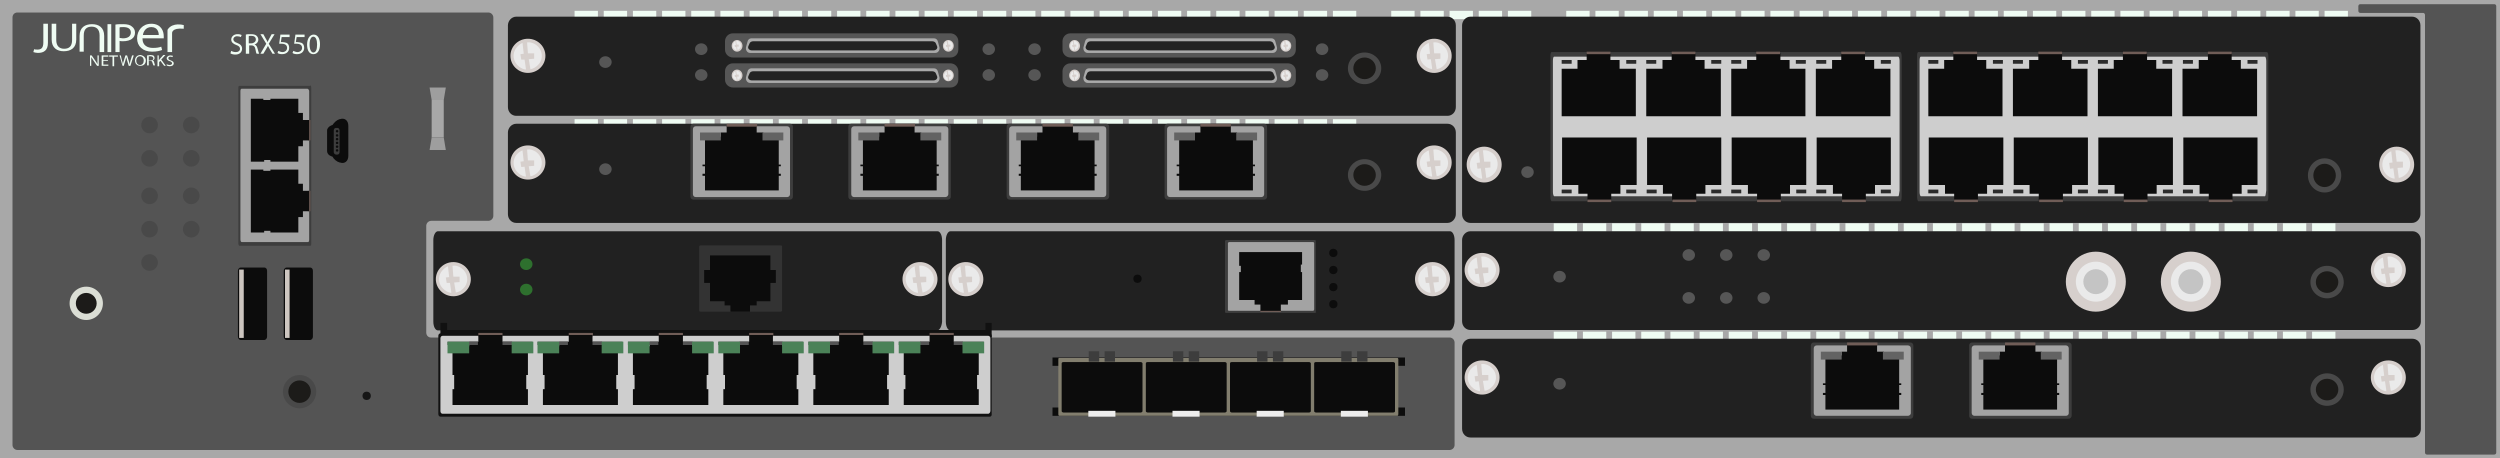 <?xml version="1.0" encoding="utf-8"?>
<!-- Copyright 2022 Virtual Console LLC. All rights reserved. Generator: Adobe Illustrator 26.0.2, SVG Export Plug-In . SVG Version: 6.00 Build 0)  -->
<svg version="1.1" id="Juniper_SRX550" xmlns="http://www.w3.org/2000/svg" xmlns:xlink="http://www.w3.org/1999/xlink" x="0px"
	 y="0px" viewBox="0 0 600 110" style="enable-background:new 0 0 600 110;" xml:space="preserve">
<style type="text/css">
	.st0{fill:#A8A8A8;}
	.st1{fill:#545454;}
	.st2{fill:#494949;}
	.st3{fill:#DBDED5;}
	.st4{fill:#1C1B19;}
	.st5{fill:#EFFCF3;}
	.st6{fill:#212121;}
	.st7{fill:#D6CFCC;}
	.st8{fill:#EAEAEA;}
	.st9{fill:#3D3D3D;}
	.st10{fill:#CECECE;}
	.st11{fill:#2B2B2B;}
	.st12{fill:#0C0C0C;}
	.st13{fill:#705D57;}
	.st14{fill:#565656;}
	.st15{fill:#A3A3A3;}
	.st16{fill:#636363;}
	.st17{fill:#AAAAAA;}
	.st18{fill:#232323;}
	.st19{fill:#2E702E;}
	.st20{fill:#333333;}
	.st21{fill:#111111;}
	.st22{fill:#4B8258;}
	.st23{fill:#161616;}
	.st24{fill:#CDC6C0;}
	.st25{fill:#827E6E;}
	.st26{fill:#EDEDED;}
	.st27{fill:#C4C4C4;}
	.st28{fill:#9E9E9E;}
</style>
<g>
	<rect class="st0" width="600" height="110"/>
	<path class="st1" d="M102.3,79.8V54.2c0-0.6,0.5-1.2,1.2-1.2h13.7c0.6,0,1.2-0.5,1.2-1.2V4.2c0-0.6-0.5-1.2-1.2-1.2H4.2
		C3.5,3,3,3.5,3,4.2V30v23v53.8c0,0.6,0.5,1.2,1.2,1.2h93.1h5h245.6c0.6,0,1.2-0.5,1.2-1.2V82.2c0-0.6-0.5-1.2-1.2-1.2H103.4
		C102.8,81,102.3,80.5,102.3,79.8z"/>
	<g>
		<g>
			<circle class="st2" cx="35.9" cy="30" r="2"/>
			<circle class="st2" cx="35.9" cy="38" r="2"/>
			<circle class="st2" cx="45.9" cy="30" r="2"/>
			<circle class="st2" cx="45.9" cy="38" r="2"/>
		</g>
		<g>
			<circle class="st2" cx="35.9" cy="47" r="2"/>
			<circle class="st2" cx="35.9" cy="55" r="2"/>
			<circle class="st2" cx="45.9" cy="47" r="2"/>
			<circle class="st2" cx="45.9" cy="55" r="2"/>
		</g>
		<circle class="st2" cx="35.9" cy="63" r="2"/>
	</g>
	<g>
		<circle class="st3" cx="20.7" cy="72.8" r="4"/>
		<circle class="st4" cx="20.7" cy="72.8" r="2.5"/>
	</g>
	<g>
		<circle class="st2" cx="71.9" cy="94" r="4"/>
		<circle class="st4" cx="71.9" cy="94" r="2.7"/>
	</g>
	<g>
		<g>
			<rect x="557.9" y="2.6" class="st5" width="5.6" height="2"/>
		</g>
		<g>
			<rect x="550.9" y="2.6" class="st5" width="5.6" height="2"/>
		</g>
		<g>
			<rect x="543.9" y="2.6" class="st5" width="5.6" height="2"/>
		</g>
		<g>
			<rect x="536.9" y="2.6" class="st5" width="5.6" height="2"/>
		</g>
		<g>
			<rect x="529.9" y="2.6" class="st5" width="5.6" height="2"/>
		</g>
		<g>
			<rect x="522.9" y="2.6" class="st5" width="5.6" height="2"/>
		</g>
		<g>
			<rect x="515.9" y="2.6" class="st5" width="5.6" height="2"/>
		</g>
		<g>
			<rect x="508.9" y="2.6" class="st5" width="5.6" height="2"/>
		</g>
		<g>
			<rect x="501.9" y="2.6" class="st5" width="5.6" height="2"/>
		</g>
		<g>
			<rect x="494.9" y="2.6" class="st5" width="5.6" height="2"/>
		</g>
		<g>
			<rect x="487.9" y="2.6" class="st5" width="5.6" height="2"/>
		</g>
		<g>
			<rect x="480.9" y="2.6" class="st5" width="5.6" height="2"/>
		</g>
		<g>
			<rect x="473.9" y="2.6" class="st5" width="5.6" height="2"/>
		</g>
		<g>
			<rect x="466.9" y="2.6" class="st5" width="5.6" height="2"/>
		</g>
		<g>
			<rect x="459.9" y="2.6" class="st5" width="5.6" height="2"/>
		</g>
		<g>
			<rect x="452.9" y="2.6" class="st5" width="5.6" height="2"/>
		</g>
		<g>
			<rect x="445.9" y="2.6" class="st5" width="5.6" height="2"/>
		</g>
		<g>
			<rect x="438.9" y="2.6" class="st5" width="5.6" height="2"/>
		</g>
		<g>
			<rect x="431.9" y="2.6" class="st5" width="5.6" height="2"/>
		</g>
		<g>
			<rect x="424.9" y="2.6" class="st5" width="5.6" height="2"/>
		</g>
		<g>
			<rect x="417.9" y="2.6" class="st5" width="5.6" height="2"/>
		</g>
		<g>
			<rect x="410.9" y="2.6" class="st5" width="5.6" height="2"/>
		</g>
		<g>
			<rect x="403.9" y="2.6" class="st5" width="5.6" height="2"/>
		</g>
		<g>
			<rect x="396.9" y="2.6" class="st5" width="5.6" height="2"/>
		</g>
		<g>
			<rect x="389.9" y="2.6" class="st5" width="5.6" height="2"/>
		</g>
		<g>
			<rect x="382.9" y="2.6" class="st5" width="5.6" height="2"/>
		</g>
		<g>
			<rect x="375.9" y="2.6" class="st5" width="5.6" height="2"/>
		</g>
		<g>
			<rect x="361.9" y="2.6" class="st5" width="5.6" height="2"/>
		</g>
		<g>
			<rect x="354.9" y="2.6" class="st5" width="5.6" height="2"/>
		</g>
		<g>
			<rect x="347.9" y="2.6" class="st5" width="5.6" height="2"/>
		</g>
		<g>
			<rect x="340.9" y="2.6" class="st5" width="5.6" height="2"/>
		</g>
		<g>
			<rect x="333.9" y="2.6" class="st5" width="5.6" height="2"/>
		</g>
		<g>
			<rect x="319.9" y="2.6" class="st5" width="5.6" height="2"/>
		</g>
		<g>
			<rect x="312.9" y="2.6" class="st5" width="5.6" height="2"/>
		</g>
		<g>
			<rect x="305.9" y="2.6" class="st5" width="5.6" height="2"/>
		</g>
		<g>
			<rect x="298.9" y="2.6" class="st5" width="5.6" height="2"/>
		</g>
		<g>
			<rect x="291.9" y="2.6" class="st5" width="5.6" height="2"/>
		</g>
		<g>
			<rect x="284.9" y="2.6" class="st5" width="5.6" height="2"/>
		</g>
		<g>
			<rect x="277.9" y="2.6" class="st5" width="5.6" height="2"/>
		</g>
		<g>
			<rect x="270.9" y="2.6" class="st5" width="5.6" height="2"/>
		</g>
		<g>
			<rect x="263.9" y="2.6" class="st5" width="5.6" height="2"/>
		</g>
		<g>
			<rect x="256.9" y="2.6" class="st5" width="5.6" height="2"/>
		</g>
		<g>
			<rect x="249.9" y="2.6" class="st5" width="5.6" height="2"/>
		</g>
		<g>
			<rect x="242.9" y="2.6" class="st5" width="5.6" height="2"/>
		</g>
		<g>
			<rect x="235.9" y="2.6" class="st5" width="5.6" height="2"/>
		</g>
		<g>
			<rect x="228.9" y="2.6" class="st5" width="5.6" height="2"/>
		</g>
		<g>
			<rect x="221.9" y="2.6" class="st5" width="5.6" height="2"/>
		</g>
		<g>
			<rect x="214.9" y="2.6" class="st5" width="5.6" height="2"/>
		</g>
		<g>
			<rect x="207.9" y="2.6" class="st5" width="5.6" height="2"/>
		</g>
		<g>
			<rect x="200.9" y="2.6" class="st5" width="5.6" height="2"/>
		</g>
		<g>
			<rect x="193.9" y="2.6" class="st5" width="5.6" height="2"/>
		</g>
		<g>
			<rect x="186.9" y="2.6" class="st5" width="5.6" height="2"/>
		</g>
		<g>
			<rect x="179.9" y="2.6" class="st5" width="5.6" height="2"/>
		</g>
		<g>
			<rect x="172.9" y="2.6" class="st5" width="5.6" height="2"/>
		</g>
		<g>
			<rect x="165.9" y="2.6" class="st5" width="5.6" height="2"/>
		</g>
		<g>
			<rect x="158.9" y="2.6" class="st5" width="5.6" height="2"/>
		</g>
		<g>
			<rect x="151.9" y="2.6" class="st5" width="5.6" height="2"/>
		</g>
		<g>
			<rect x="144.9" y="2.6" class="st5" width="5.6" height="2"/>
		</g>
		<g>
			<rect x="137.9" y="2.6" class="st5" width="5.6" height="2"/>
		</g>
	</g>
	<g>
		<g>
			<rect x="319.9" y="28.6" class="st5" width="5.6" height="2"/>
		</g>
		<g>
			<rect x="312.9" y="28.6" class="st5" width="5.6" height="2"/>
		</g>
		<g>
			<rect x="305.9" y="28.6" class="st5" width="5.6" height="2"/>
		</g>
		<g>
			<rect x="298.9" y="28.6" class="st5" width="5.6" height="2"/>
		</g>
		<g>
			<rect x="291.9" y="28.6" class="st5" width="5.6" height="2"/>
		</g>
		<g>
			<rect x="284.9" y="28.6" class="st5" width="5.6" height="2"/>
		</g>
		<g>
			<rect x="277.9" y="28.6" class="st5" width="5.6" height="2"/>
		</g>
		<g>
			<rect x="270.9" y="28.6" class="st5" width="5.6" height="2"/>
		</g>
		<g>
			<rect x="263.9" y="28.6" class="st5" width="5.6" height="2"/>
		</g>
		<g>
			<rect x="256.9" y="28.6" class="st5" width="5.6" height="2"/>
		</g>
		<g>
			<rect x="249.9" y="28.6" class="st5" width="5.6" height="2"/>
		</g>
		<g>
			<rect x="242.9" y="28.6" class="st5" width="5.6" height="2"/>
		</g>
		<g>
			<rect x="235.9" y="28.6" class="st5" width="5.6" height="2"/>
		</g>
		<g>
			<rect x="228.9" y="28.6" class="st5" width="5.6" height="2"/>
		</g>
		<g>
			<rect x="221.9" y="28.6" class="st5" width="5.6" height="2"/>
		</g>
		<g>
			<rect x="214.9" y="28.6" class="st5" width="5.6" height="2"/>
		</g>
		<g>
			<rect x="207.9" y="28.6" class="st5" width="5.6" height="2"/>
		</g>
		<g>
			<rect x="200.9" y="28.6" class="st5" width="5.6" height="2"/>
		</g>
		<g>
			<rect x="193.9" y="28.6" class="st5" width="5.6" height="2"/>
		</g>
		<g>
			<rect x="186.9" y="28.6" class="st5" width="5.6" height="2"/>
		</g>
		<g>
			<rect x="179.9" y="28.6" class="st5" width="5.6" height="2"/>
		</g>
		<g>
			<rect x="172.9" y="28.6" class="st5" width="5.6" height="2"/>
		</g>
		<g>
			<rect x="165.9" y="28.6" class="st5" width="5.6" height="2"/>
		</g>
		<g>
			<rect x="158.9" y="28.6" class="st5" width="5.6" height="2"/>
		</g>
		<g>
			<rect x="151.9" y="28.6" class="st5" width="5.6" height="2"/>
		</g>
		<g>
			<rect x="144.9" y="28.6" class="st5" width="5.6" height="2"/>
		</g>
		<g>
			<rect x="137.9" y="28.6" class="st5" width="5.6" height="2"/>
		</g>
	</g>
	<g>
		<g>
			<rect x="554.9" y="79.6" class="st5" width="5.6" height="2"/>
		</g>
		<g>
			<rect x="547.9" y="79.6" class="st5" width="5.6" height="2"/>
		</g>
		<g>
			<rect x="540.9" y="79.6" class="st5" width="5.6" height="2"/>
		</g>
		<g>
			<rect x="533.9" y="79.6" class="st5" width="5.6" height="2"/>
		</g>
		<g>
			<rect x="526.9" y="79.6" class="st5" width="5.6" height="2"/>
		</g>
		<g>
			<rect x="519.9" y="79.6" class="st5" width="5.6" height="2"/>
		</g>
		<g>
			<rect x="512.9" y="79.6" class="st5" width="5.6" height="2"/>
		</g>
		<g>
			<rect x="505.9" y="79.6" class="st5" width="5.6" height="2"/>
		</g>
		<g>
			<rect x="498.9" y="79.6" class="st5" width="5.6" height="2"/>
		</g>
		<g>
			<rect x="491.9" y="79.6" class="st5" width="5.6" height="2"/>
		</g>
		<g>
			<rect x="484.9" y="79.6" class="st5" width="5.6" height="2"/>
		</g>
		<g>
			<rect x="477.9" y="79.6" class="st5" width="5.6" height="2"/>
		</g>
		<g>
			<rect x="470.9" y="79.6" class="st5" width="5.6" height="2"/>
		</g>
		<g>
			<rect x="463.9" y="79.6" class="st5" width="5.6" height="2"/>
		</g>
		<g>
			<rect x="456.9" y="79.6" class="st5" width="5.6" height="2"/>
		</g>
		<g>
			<rect x="449.9" y="79.6" class="st5" width="5.6" height="2"/>
		</g>
		<g>
			<rect x="442.9" y="79.6" class="st5" width="5.6" height="2"/>
		</g>
		<g>
			<rect x="435.9" y="79.6" class="st5" width="5.6" height="2"/>
		</g>
		<g>
			<rect x="428.9" y="79.6" class="st5" width="5.6" height="2"/>
		</g>
		<g>
			<rect x="421.9" y="79.6" class="st5" width="5.6" height="2"/>
		</g>
		<g>
			<rect x="414.9" y="79.6" class="st5" width="5.6" height="2"/>
		</g>
		<g>
			<rect x="407.9" y="79.6" class="st5" width="5.6" height="2"/>
		</g>
		<g>
			<rect x="400.9" y="79.6" class="st5" width="5.6" height="2"/>
		</g>
		<g>
			<rect x="393.9" y="79.6" class="st5" width="5.6" height="2"/>
		</g>
		<g>
			<rect x="386.9" y="79.6" class="st5" width="5.6" height="2"/>
		</g>
		<g>
			<rect x="379.9" y="79.6" class="st5" width="5.6" height="2"/>
		</g>
		<g>
			<rect x="372.9" y="79.6" class="st5" width="5.6" height="2"/>
		</g>
	</g>
	<g>
		<g>
			<rect x="554.9" y="53.6" class="st5" width="5.6" height="2"/>
		</g>
		<g>
			<rect x="547.9" y="53.6" class="st5" width="5.6" height="2"/>
		</g>
		<g>
			<rect x="540.9" y="53.6" class="st5" width="5.6" height="2"/>
		</g>
		<g>
			<rect x="533.9" y="53.6" class="st5" width="5.6" height="2"/>
		</g>
		<g>
			<rect x="526.9" y="53.6" class="st5" width="5.6" height="2"/>
		</g>
		<g>
			<rect x="519.9" y="53.6" class="st5" width="5.6" height="2"/>
		</g>
		<g>
			<rect x="512.9" y="53.6" class="st5" width="5.6" height="2"/>
		</g>
		<g>
			<rect x="505.9" y="53.6" class="st5" width="5.6" height="2"/>
		</g>
		<g>
			<rect x="498.9" y="53.6" class="st5" width="5.6" height="2"/>
		</g>
		<g>
			<rect x="491.9" y="53.6" class="st5" width="5.6" height="2"/>
		</g>
		<g>
			<rect x="484.9" y="53.6" class="st5" width="5.6" height="2"/>
		</g>
		<g>
			<rect x="477.9" y="53.6" class="st5" width="5.6" height="2"/>
		</g>
		<g>
			<rect x="470.9" y="53.6" class="st5" width="5.6" height="2"/>
		</g>
		<g>
			<rect x="463.9" y="53.6" class="st5" width="5.6" height="2"/>
		</g>
		<g>
			<rect x="456.9" y="53.6" class="st5" width="5.6" height="2"/>
		</g>
		<g>
			<rect x="449.9" y="53.6" class="st5" width="5.6" height="2"/>
		</g>
		<g>
			<rect x="442.9" y="53.6" class="st5" width="5.6" height="2"/>
		</g>
		<g>
			<rect x="435.9" y="53.6" class="st5" width="5.6" height="2"/>
		</g>
		<g>
			<rect x="428.9" y="53.6" class="st5" width="5.6" height="2"/>
		</g>
		<g>
			<rect x="421.9" y="53.6" class="st5" width="5.6" height="2"/>
		</g>
		<g>
			<rect x="414.9" y="53.6" class="st5" width="5.6" height="2"/>
		</g>
		<g>
			<rect x="407.9" y="53.6" class="st5" width="5.6" height="2"/>
		</g>
		<g>
			<rect x="400.9" y="53.6" class="st5" width="5.6" height="2"/>
		</g>
		<g>
			<rect x="393.9" y="53.6" class="st5" width="5.6" height="2"/>
		</g>
		<g>
			<rect x="386.9" y="53.6" class="st5" width="5.6" height="2"/>
		</g>
		<g>
			<rect x="379.9" y="53.6" class="st5" width="5.6" height="2"/>
		</g>
		<g>
			<rect x="372.9" y="53.6" class="st5" width="5.6" height="2"/>
		</g>
	</g>
	<g>
		<path class="st6" d="M578.9,53.5h-226c-1.1,0-2-0.9-2-2.1V6.1c0-1.1,0.9-2.1,2-2.1h226c1.1,0,2,0.9,2,2.1v45.3
			C580.9,52.5,580,53.5,578.9,53.5z"/>
		<g>
			<ellipse class="st7" cx="356.2" cy="39.5" rx="4.2" ry="4.3"/>
			<g>
				<path class="st8" d="M354.9,36.3l0.3,2.7l-0.8,0.1l0.2,1.4l0.8-0.1l0.3,2.2v0.3c-0.6-0.1-1.1-0.3-1.6-0.7
					c-1.5-1.1-1.8-3.3-0.6-4.8C353.9,36.9,354.4,36.5,354.9,36.3L354.9,36.3z"/>
				<path class="st8" d="M356.4,40.3l1.3-0.1v-1.4h-1.5l-0.3-2.7c0,0,0.9-0.3,2.2,0.6c1.5,1.1,1.8,3.3,0.6,4.8
					c-0.6,0.7-1.3,1.1-2,1.2L356.4,40.3z"/>
			</g>
		</g>
		<g>
			<ellipse class="st7" cx="575.2" cy="39.5" rx="4.2" ry="4.3"/>
			<g>
				<path class="st8" d="M573.9,36.3l0.3,2.7l-0.8,0.1l0.2,1.4l0.8-0.1l0.3,2.2v0.3c-0.6-0.1-1.1-0.3-1.6-0.7
					c-1.5-1.1-1.8-3.3-0.6-4.8C572.9,36.9,573.4,36.5,573.9,36.3L573.9,36.3z"/>
				<path class="st8" d="M575.4,40.3l1.3-0.1v-1.4h-1.5l-0.3-2.7c0,0,0.9-0.3,2.2,0.6c1.5,1.1,1.8,3.3,0.6,4.8
					c-0.6,0.7-1.3,1.1-2,1.2L575.4,40.3z"/>
			</g>
		</g>
		<g>
			<ellipse class="st2" cx="557.9" cy="42.1" rx="4" ry="4.1"/>
			<ellipse class="st4" cx="557.9" cy="42.1" rx="2.7" ry="2.8"/>
		</g>
		<g>
			<g>
				<g>
					<path class="st9" d="M456.1,48.3h-83.7c-0.1,0-0.3-0.4-0.3-1V13.5c0-0.6,0.1-1,0.3-1h83.7c0.1,0,0.3,0.4,0.3,1v33.7
						C456.4,47.7,456.3,48.3,456.1,48.3z"/>
					<path class="st10" d="M455.6,47.1H373c-0.1,0-0.3-0.4-0.3-1V14.6c0-0.6,0.1-1,0.3-1h82.6c0.1,0,0.3,0.4,0.3,1v31.1
						C455.8,46.6,455.7,47.1,455.6,47.1z"/>
				</g>
				<g>
					<g>
						<g>
							<rect x="451.4" y="14.4" class="st11" width="2.4" height="0.9"/>
							<rect x="435.9" y="14.4" class="st11" width="2.4" height="0.9"/>
							<g>
								<polygon class="st12" points="449.8,16.5 449.8,14.4 447.6,14.4 447.6,12.8 441.9,12.8 441.9,14.4 439.7,14.4 439.7,16.5 
									435.8,16.5 435.8,22.4 435.8,22.7 435.8,23.2 435.8,24.3 435.8,24.7 435.8,24.8 435.8,26.4 435.8,27.9 453.7,27.9 
									453.7,26.4 453.7,24.7 453.7,24.3 453.7,23.1 453.7,22.7 453.7,22.4 453.7,16.5 								"/>
								<rect x="441.9" y="12.4" class="st13" width="5.7" height="0.6"/>
							</g>
						</g>
						<g>
							<rect x="431" y="14.4" class="st11" width="2.4" height="0.9"/>
							<rect x="415.5" y="14.4" class="st11" width="2.4" height="0.9"/>
							<g>
								<polygon class="st12" points="429.5,16.5 429.5,14.4 427.3,14.4 427.3,12.8 421.5,12.8 421.5,14.4 419.3,14.4 419.3,16.5 
									415.5,16.5 415.5,22.4 415.5,22.7 415.5,23.2 415.5,24.3 415.5,24.7 415.5,24.8 415.5,26.4 415.5,27.9 433.3,27.9 
									433.3,26.4 433.3,24.7 433.3,24.3 433.3,23.1 433.3,22.7 433.3,22.4 433.3,16.5 								"/>
								<rect x="421.5" y="12.4" class="st13" width="5.7" height="0.6"/>
							</g>
						</g>
						<g>
							<rect x="410.7" y="14.4" class="st11" width="2.4" height="0.9"/>
							<rect x="395.1" y="14.4" class="st11" width="2.4" height="0.9"/>
							<g>
								<polygon class="st12" points="409.1,16.5 409.1,14.4 406.9,14.4 406.9,12.8 401.2,12.8 401.2,14.4 399,14.4 399,16.5 
									395.1,16.5 395.1,22.4 395.1,22.7 395.1,23.2 395.1,24.3 395.1,24.7 395.1,24.8 395.1,26.4 395.1,27.9 413,27.9 413,26.4 
									413,24.7 413,24.3 413,23.1 413,22.7 413,22.4 413,16.5 								"/>
								<rect x="401.2" y="12.4" class="st13" width="5.7" height="0.6"/>
							</g>
						</g>
						<g>
							<rect x="390.3" y="14.4" class="st11" width="2.4" height="0.9"/>
							<rect x="374.8" y="14.4" class="st11" width="2.4" height="0.9"/>
							<g>
								<polygon class="st12" points="388.7,16.5 388.7,14.4 386.5,14.4 386.5,12.8 380.8,12.8 380.8,14.4 378.6,14.4 378.6,16.5 
									374.8,16.5 374.8,22.4 374.8,22.7 374.8,23.2 374.8,24.3 374.8,24.7 374.8,24.8 374.8,26.4 374.8,27.9 392.6,27.9 
									392.6,26.4 392.6,24.7 392.6,24.3 392.6,23.1 392.6,22.7 392.6,22.4 392.6,16.5 								"/>
								<rect x="380.8" y="12.4" class="st13" width="5.7" height="0.6"/>
							</g>
						</g>
					</g>
					<g>
						<g>
							<rect x="374.8" y="45.5" class="st11" width="2.4" height="0.9"/>
							<rect x="390.3" y="45.5" class="st11" width="2.4" height="0.9"/>
							<g>
								<polygon class="st12" points="378.8,44.4 378.8,46.5 381,46.5 381,48.1 386.7,48.1 386.7,46.5 388.9,46.5 388.9,44.4 
									392.8,44.4 392.8,38.5 392.8,38.2 392.8,37.7 392.8,36.6 392.8,36.2 392.8,36.1 392.8,34.5 392.8,33 374.9,33 374.9,34.5 
									374.9,36.2 374.9,36.6 374.9,37.8 374.9,38.2 374.9,38.5 374.9,44.4 								"/>
								<rect x="381" y="47.9" class="st13" width="5.7" height="0.6"/>
							</g>
						</g>
						<g>
							<rect x="395.2" y="45.5" class="st11" width="2.4" height="0.9"/>
							<rect x="410.7" y="45.5" class="st11" width="2.4" height="0.9"/>
							<g>
								<polygon class="st12" points="399.1,44.4 399.1,46.5 401.3,46.5 401.3,48.1 407.1,48.1 407.1,46.5 409.3,46.5 409.3,44.4 
									413.1,44.4 413.1,38.5 413.1,38.2 413.1,37.7 413.1,36.6 413.1,36.2 413.1,36.1 413.1,34.5 413.1,33 395.3,33 395.3,34.5 
									395.3,36.2 395.3,36.6 395.3,37.8 395.3,38.2 395.3,38.5 395.3,44.4 								"/>
								<rect x="401.4" y="47.9" class="st13" width="5.7" height="0.6"/>
							</g>
						</g>
						<g>
							<rect x="415.5" y="45.5" class="st11" width="2.4" height="0.9"/>
							<rect x="431.1" y="45.5" class="st11" width="2.4" height="0.9"/>
							<g>
								<polygon class="st12" points="419.5,44.4 419.5,46.5 421.7,46.5 421.7,48.1 427.4,48.1 427.4,46.5 429.6,46.5 429.6,44.4 
									433.5,44.4 433.5,38.5 433.5,38.2 433.5,37.7 433.5,36.6 433.5,36.2 433.5,36.1 433.5,34.5 433.5,33 415.6,33 415.6,34.5 
									415.6,36.2 415.6,36.6 415.6,37.8 415.6,38.2 415.6,38.5 415.6,44.4 								"/>
								<rect x="421.7" y="47.9" class="st13" width="5.7" height="0.6"/>
							</g>
						</g>
						<g>
							<rect x="435.9" y="45.5" class="st11" width="2.4" height="0.9"/>
							<rect x="451.4" y="45.5" class="st11" width="2.4" height="0.9"/>
							<g>
								<polygon class="st12" points="439.9,44.4 439.9,46.5 442.1,46.5 442.1,48.1 447.8,48.1 447.8,46.5 450,46.5 450,44.4 
									453.8,44.4 453.8,38.5 453.8,38.2 453.8,37.7 453.8,36.6 453.8,36.2 453.8,36.1 453.8,34.5 453.8,33 436,33 436,34.5 
									436,36.2 436,36.6 436,37.8 436,38.2 436,38.5 436,44.4 								"/>
								<rect x="442.1" y="47.9" class="st13" width="5.7" height="0.6"/>
							</g>
						</g>
					</g>
				</g>
			</g>
			<g>
				<g>
					<path class="st9" d="M544.1,48.3h-83.7c-0.1,0-0.3-0.4-0.3-1V13.5c0-0.6,0.1-1,0.3-1h83.7c0.1,0,0.3,0.4,0.3,1v33.7
						C544.4,47.7,544.3,48.3,544.1,48.3z"/>
					<path class="st10" d="M543.6,47.1H461c-0.1,0-0.3-0.4-0.3-1V14.6c0-0.6,0.1-1,0.3-1h82.6c0.1,0,0.3,0.4,0.3,1v31.1
						C543.8,46.6,543.7,47.1,543.6,47.1z"/>
				</g>
				<g>
					<g>
						<g>
							<rect x="539.4" y="14.4" class="st11" width="2.4" height="0.9"/>
							<rect x="523.9" y="14.4" class="st11" width="2.4" height="0.9"/>
							<g>
								<polygon class="st12" points="537.8,16.5 537.8,14.4 535.6,14.4 535.6,12.8 529.9,12.8 529.9,14.4 527.7,14.4 527.7,16.5 
									523.8,16.5 523.8,22.4 523.8,22.7 523.8,23.2 523.8,24.3 523.8,24.7 523.8,24.8 523.8,26.4 523.8,27.9 541.7,27.9 
									541.7,26.4 541.7,24.7 541.7,24.3 541.7,23.1 541.7,22.7 541.7,22.4 541.7,16.5 								"/>
								<rect x="529.9" y="12.4" class="st13" width="5.7" height="0.6"/>
							</g>
						</g>
						<g>
							<rect x="519" y="14.4" class="st11" width="2.4" height="0.9"/>
							<rect x="503.5" y="14.4" class="st11" width="2.4" height="0.9"/>
							<g>
								<polygon class="st12" points="517.5,16.5 517.5,14.4 515.3,14.4 515.3,12.8 509.5,12.8 509.5,14.4 507.3,14.4 507.3,16.5 
									503.5,16.5 503.5,22.4 503.5,22.7 503.5,23.2 503.5,24.3 503.5,24.7 503.5,24.8 503.5,26.4 503.5,27.9 521.3,27.9 
									521.3,26.4 521.3,24.7 521.3,24.3 521.3,23.1 521.3,22.7 521.3,22.4 521.3,16.5 								"/>
								<rect x="509.5" y="12.4" class="st13" width="5.7" height="0.6"/>
							</g>
						</g>
						<g>
							<rect x="498.7" y="14.4" class="st11" width="2.4" height="0.9"/>
							<rect x="483.1" y="14.4" class="st11" width="2.4" height="0.9"/>
							<g>
								<polygon class="st12" points="497.1,16.5 497.1,14.4 494.9,14.4 494.9,12.8 489.2,12.8 489.2,14.4 487,14.4 487,16.5 
									483.1,16.5 483.1,22.4 483.1,22.7 483.1,23.2 483.1,24.3 483.1,24.7 483.1,24.8 483.1,26.4 483.1,27.9 501,27.9 501,26.4 
									501,24.7 501,24.3 501,23.1 501,22.7 501,22.4 501,16.5 								"/>
								<rect x="489.2" y="12.4" class="st13" width="5.7" height="0.6"/>
							</g>
						</g>
						<g>
							<rect x="478.3" y="14.4" class="st11" width="2.4" height="0.9"/>
							<rect x="462.8" y="14.4" class="st11" width="2.4" height="0.9"/>
							<g>
								<polygon class="st12" points="476.7,16.5 476.7,14.4 474.5,14.4 474.5,12.8 468.8,12.8 468.8,14.4 466.6,14.4 466.6,16.5 
									462.8,16.5 462.8,22.4 462.8,22.7 462.8,23.2 462.8,24.3 462.8,24.7 462.8,24.8 462.8,26.4 462.8,27.9 480.6,27.9 
									480.6,26.4 480.6,24.7 480.6,24.3 480.6,23.1 480.6,22.7 480.6,22.4 480.6,16.5 								"/>
								<rect x="468.8" y="12.4" class="st13" width="5.7" height="0.6"/>
							</g>
						</g>
					</g>
					<g>
						<g>
							<rect x="462.8" y="45.5" class="st11" width="2.4" height="0.9"/>
							<rect x="478.3" y="45.5" class="st11" width="2.4" height="0.9"/>
							<g>
								<polygon class="st12" points="466.8,44.4 466.8,46.5 469,46.5 469,48.1 474.7,48.1 474.7,46.5 476.9,46.5 476.9,44.4 
									480.8,44.4 480.8,38.5 480.8,38.2 480.8,37.7 480.8,36.6 480.8,36.2 480.8,36.1 480.8,34.5 480.8,33 462.9,33 462.9,34.5 
									462.9,36.2 462.9,36.6 462.9,37.8 462.9,38.2 462.9,38.5 462.9,44.4 								"/>
								<rect x="469" y="47.9" class="st13" width="5.7" height="0.6"/>
							</g>
						</g>
						<g>
							<rect x="483.2" y="45.5" class="st11" width="2.4" height="0.9"/>
							<rect x="498.7" y="45.5" class="st11" width="2.4" height="0.9"/>
							<g>
								<polygon class="st12" points="487.1,44.4 487.1,46.5 489.3,46.5 489.3,48.1 495.1,48.1 495.1,46.5 497.3,46.5 497.3,44.4 
									501.1,44.4 501.1,38.5 501.1,38.2 501.1,37.7 501.1,36.6 501.1,36.2 501.1,36.1 501.1,34.5 501.1,33 483.3,33 483.3,34.5 
									483.3,36.2 483.3,36.6 483.3,37.8 483.3,38.2 483.3,38.5 483.3,44.4 								"/>
								<rect x="489.4" y="47.9" class="st13" width="5.7" height="0.6"/>
							</g>
						</g>
						<g>
							<rect x="503.5" y="45.5" class="st11" width="2.4" height="0.9"/>
							<rect x="519.1" y="45.5" class="st11" width="2.4" height="0.9"/>
							<g>
								<polygon class="st12" points="507.5,44.4 507.5,46.5 509.7,46.5 509.7,48.1 515.4,48.1 515.4,46.5 517.6,46.5 517.6,44.4 
									521.5,44.4 521.5,38.5 521.5,38.2 521.5,37.7 521.5,36.6 521.5,36.2 521.5,36.1 521.5,34.5 521.5,33 503.6,33 503.6,34.5 
									503.6,36.2 503.6,36.6 503.6,37.8 503.6,38.2 503.6,38.5 503.6,44.4 								"/>
								<rect x="509.7" y="47.9" class="st13" width="5.7" height="0.6"/>
							</g>
						</g>
						<g>
							<rect x="523.9" y="45.5" class="st11" width="2.4" height="0.9"/>
							<rect x="539.4" y="45.5" class="st11" width="2.4" height="0.9"/>
							<g>
								<polygon class="st12" points="527.9,44.4 527.9,46.5 530.1,46.5 530.1,48.1 535.8,48.1 535.8,46.5 538,46.5 538,44.4 
									541.8,44.4 541.8,38.5 541.8,38.2 541.8,37.7 541.8,36.6 541.8,36.2 541.8,36.1 541.8,34.5 541.8,33 524,33 524,34.5 
									524,36.2 524,36.6 524,37.8 524,38.2 524,38.5 524,44.4 								"/>
								<rect x="530.1" y="47.9" class="st13" width="5.7" height="0.6"/>
							</g>
						</g>
					</g>
				</g>
			</g>
		</g>
		<ellipse class="st14" cx="366.6" cy="41.3" rx="1.5" ry="1.4"/>
	</g>
	<g>
		<path class="st6" d="M347.4,53.5H123.9c-1.1,0-2-0.9-2-2.1V31.8c0-1.1,0.9-2.1,2-2.1h223.5c1.1,0,2,0.9,2,2.1v19.6
			C349.4,52.5,348.5,53.5,347.4,53.5z"/>
		<g>
			<ellipse class="st7" cx="126.7" cy="39" rx="4.2" ry="4.1"/>
			<g>
				<path class="st8" d="M125.4,36.1l0.3,2.6l-0.8,0.1l0.2,1.3l0.8-0.1l0.3,2.1v0.3c-0.6-0.1-1.1-0.3-1.6-0.7
					c-1.5-1.1-1.8-3.2-0.6-4.6C124.4,36.6,124.9,36.3,125.4,36.1L125.4,36.1z"/>
				<path class="st8" d="M126.9,39.9l1.3-0.1v-1.3h-1.5l-0.2-2.6c0,0,0.9-0.3,2.2,0.6c1.5,1.1,1.8,3.2,0.6,4.6
					c-0.6,0.7-1.3,1.1-2,1.2L126.9,39.9z"/>
			</g>
		</g>
		<g>
			<ellipse class="st7" cx="344.2" cy="39" rx="4.2" ry="4.1"/>
			<g>
				<path class="st8" d="M342.9,36.1l0.3,2.6l-0.8,0.1l0.2,1.3l0.8-0.1l0.3,2.1v0.3c-0.6-0.1-1.1-0.3-1.6-0.7
					c-1.5-1.1-1.8-3.2-0.6-4.6C341.9,36.6,342.4,36.3,342.9,36.1L342.9,36.1z"/>
				<path class="st8" d="M344.4,39.9l1.3-0.1v-1.3h-1.5l-0.2-2.6c0,0,0.9-0.3,2.2,0.6c1.5,1.1,1.8,3.2,0.6,4.6
					c-0.6,0.7-1.3,1.1-2,1.2L344.4,39.9z"/>
			</g>
		</g>
		<g>
			<ellipse class="st2" cx="327.5" cy="42" rx="4" ry="3.8"/>
			<ellipse class="st4" cx="327.5" cy="42" rx="2.7" ry="2.6"/>
		</g>
		<g>
			<g>
				<g>
					<path class="st9" d="M189.6,47.9h-23.2c-0.4,0-0.7-0.3-0.7-0.7V30.4c0-0.4,0.3-0.7,0.7-0.7h23.2c0.4,0,0.7,0.3,0.7,0.7v16.8
						C190.3,47.6,190,47.9,189.6,47.9z"/>
					<path class="st15" d="M188.9,47.3H167c-0.4,0-0.7-0.3-0.7-0.7V31c0-0.4,0.3-0.7,0.7-0.7h21.9c0.4,0,0.7,0.3,0.7,0.7v15.6
						C189.6,47,189.3,47.3,188.9,47.3z"/>
				</g>
				<g>
					<g>
						<polygon class="st12" points="186.9,39.9 187.4,39.9 187.4,39.5 186.9,39.5 186.9,32.8 183.2,32.8 183.2,31.8 181.6,31.8 
							181.6,30.2 174.4,30.2 174.4,31.8 173,31.8 173,32.8 169.2,32.8 169.2,39.5 168.6,39.5 168.6,39.9 169.2,39.9 169.2,40.4 
							169.2,41.7 168.6,41.7 168.6,42.2 169.2,42.2 169.2,42.3 169.2,44 169.2,45.7 186.9,45.7 186.9,44 186.9,42.2 187.4,42.2 
							187.4,41.7 186.9,41.7 186.9,40.2 						"/>
						<rect x="183" y="31.8" class="st16" width="5" height="1.9"/>
						<rect x="168" y="31.8" class="st16" width="5" height="1.9"/>
					</g>
					<rect x="174.4" y="29.7" class="st13" width="7.3" height="0.7"/>
				</g>
			</g>
			<g>
				<g>
					<path class="st9" d="M227.5,47.9h-23.2c-0.4,0-0.7-0.3-0.7-0.7V30.4c0-0.4,0.3-0.7,0.7-0.7h23.2c0.4,0,0.7,0.3,0.7,0.7v16.8
						C228.2,47.6,227.9,47.9,227.5,47.9z"/>
					<path class="st15" d="M226.9,47.3H205c-0.4,0-0.7-0.3-0.7-0.7V31c0-0.4,0.3-0.7,0.7-0.7h21.9c0.4,0,0.7,0.3,0.7,0.7v15.6
						C227.6,47,227.2,47.3,226.9,47.3z"/>
				</g>
				<g>
					<g>
						<polygon class="st12" points="224.8,39.9 225.3,39.9 225.3,39.5 224.8,39.5 224.8,32.8 221.1,32.8 221.1,31.8 219.5,31.8 
							219.5,30.2 212.3,30.2 212.3,31.8 211,31.8 211,32.8 207.1,32.8 207.1,39.5 206.5,39.5 206.5,39.9 207.1,39.9 207.1,40.4 
							207.1,41.7 206.5,41.7 206.5,42.2 207.1,42.2 207.1,42.3 207.1,44 207.1,45.7 224.8,45.7 224.8,44 224.8,42.2 225.3,42.2 
							225.3,41.7 224.8,41.7 224.8,40.2 						"/>
						<rect x="220.9" y="31.8" class="st16" width="5" height="1.9"/>
						<rect x="206" y="31.8" class="st16" width="5" height="1.9"/>
					</g>
					<rect x="212.3" y="29.7" class="st13" width="7.3" height="0.7"/>
				</g>
			</g>
			<g>
				<g>
					<path class="st9" d="M265.5,47.9h-23.2c-0.4,0-0.7-0.3-0.7-0.7V30.4c0-0.4,0.3-0.7,0.7-0.7h23.2c0.4,0,0.7,0.3,0.7,0.7v16.8
						C266.2,47.6,265.8,47.9,265.5,47.9z"/>
					<path class="st15" d="M264.8,47.3h-21.9c-0.4,0-0.7-0.3-0.7-0.7V31c0-0.4,0.3-0.7,0.7-0.7h21.9c0.4,0,0.7,0.3,0.7,0.7v15.6
						C265.5,47,265.2,47.3,264.8,47.3z"/>
				</g>
				<g>
					<g>
						<polygon class="st12" points="262.7,39.9 263.2,39.9 263.2,39.5 262.7,39.5 262.7,32.8 259,32.8 259,31.8 257.5,31.8 
							257.5,30.2 250.2,30.2 250.2,31.8 248.9,31.8 248.9,32.8 245,32.8 245,39.5 244.5,39.5 244.5,39.9 245,39.9 245,40.4 
							245,41.7 244.5,41.7 244.5,42.2 245,42.2 245,42.3 245,44 245,45.7 262.7,45.7 262.7,44 262.7,42.2 263.2,42.2 263.2,41.7 
							262.7,41.7 262.7,40.2 						"/>
						<rect x="258.8" y="31.8" class="st16" width="5" height="1.9"/>
						<rect x="243.9" y="31.8" class="st16" width="5" height="1.9"/>
					</g>
					<rect x="250.2" y="29.7" class="st13" width="7.3" height="0.7"/>
				</g>
			</g>
			<g>
				<g>
					<path class="st9" d="M303.4,47.9h-23.2c-0.4,0-0.7-0.3-0.7-0.7V30.4c0-0.4,0.3-0.7,0.7-0.7h23.2c0.4,0,0.7,0.3,0.7,0.7v16.8
						C304.1,47.6,303.8,47.9,303.4,47.9z"/>
					<path class="st15" d="M302.7,47.3h-21.9c-0.4,0-0.7-0.3-0.7-0.7V31c0-0.4,0.3-0.7,0.7-0.7h21.9c0.4,0,0.7,0.3,0.7,0.7v15.6
						C303.4,47,303.1,47.3,302.7,47.3z"/>
				</g>
				<g>
					<g>
						<polygon class="st12" points="300.7,39.9 301.2,39.9 301.2,39.5 300.7,39.5 300.7,32.8 296.9,32.8 296.9,31.8 295.4,31.8 
							295.4,30.2 288.1,30.2 288.1,31.8 286.8,31.8 286.8,32.8 283,32.8 283,39.5 282.4,39.5 282.4,39.9 283,39.9 283,40.4 
							283,41.7 282.4,41.7 282.4,42.2 283,42.2 283,42.3 283,44 283,45.7 300.7,45.7 300.7,44 300.7,42.2 301.2,42.2 301.2,41.7 
							300.7,41.7 300.7,40.2 						"/>
						<rect x="296.7" y="31.8" class="st16" width="5" height="1.9"/>
						<rect x="281.8" y="31.8" class="st16" width="5" height="1.9"/>
					</g>
					<rect x="288.1" y="29.7" class="st13" width="7.3" height="0.7"/>
				</g>
			</g>
		</g>
		<ellipse class="st14" cx="145.3" cy="40.6" rx="1.5" ry="1.4"/>
	</g>
	<path class="st6" d="M347.4,27.8H123.9c-1.1,0-2-0.9-2-2.1V6.1c0-1.1,0.9-2.1,2-2.1h223.5c1.1,0,2,0.9,2,2.1v19.6
		C349.4,26.9,348.5,27.8,347.4,27.8z"/>
	<g>
		<ellipse class="st7" cx="126.7" cy="13.4" rx="4.2" ry="4.1"/>
		<g>
			<path class="st8" d="M125.4,10.3l0.3,2.6l-0.8,0.1l0.2,1.3h0.8l0.3,2.1v0.3c-0.6-0.1-1.1-0.3-1.6-0.7c-1.5-1.1-1.8-3.2-0.6-4.6
				C124.4,10.9,124.9,10.5,125.4,10.3L125.4,10.3z"/>
			<path class="st8" d="M126.9,14.2l1.3-0.1v-1.3h-1.5l-0.2-2.6c0,0,0.9-0.3,2.2,0.6c1.5,1.1,1.8,3.2,0.6,4.6
				c-0.6,0.7-1.3,1.1-2,1.2L126.9,14.2z"/>
		</g>
	</g>
	<g>
		<ellipse class="st7" cx="344.2" cy="13.4" rx="4.2" ry="4.1"/>
		<g>
			<path class="st8" d="M342.9,10.3l0.3,2.6l-0.8,0.1l0.2,1.3l0.8-0.1l0.3,2.1v0.3c-0.6-0.1-1.1-0.3-1.6-0.7
				c-1.5-1.1-1.8-3.2-0.6-4.6C341.9,10.9,342.4,10.5,342.9,10.3L342.9,10.3z"/>
			<path class="st8" d="M344.4,14.2l1.3-0.1v-1.3h-1.5l-0.2-2.6c0,0,0.9-0.3,2.2,0.6c1.5,1.1,1.8,3.2,0.6,4.6
				c-0.6,0.7-1.3,1.1-2,1.2L344.4,14.2z"/>
		</g>
	</g>
	<g>
		<ellipse class="st2" cx="327.5" cy="16.4" rx="4" ry="3.8"/>
		<ellipse class="st4" cx="327.5" cy="16.4" rx="2.7" ry="2.6"/>
	</g>
	<ellipse class="st14" cx="145.3" cy="14.9" rx="1.5" ry="1.4"/>
	<ellipse class="st14" cx="237.3" cy="11.8" rx="1.5" ry="1.4"/>
	<ellipse class="st14" cx="237.3" cy="18" rx="1.5" ry="1.4"/>
	<ellipse class="st14" cx="248.3" cy="11.8" rx="1.5" ry="1.4"/>
	<ellipse class="st14" cx="248.3" cy="18" rx="1.5" ry="1.4"/>
	<g>
		<ellipse class="st14" cx="317.3" cy="11.8" rx="1.5" ry="1.4"/>
		<ellipse class="st14" cx="317.3" cy="18" rx="1.5" ry="1.4"/>
		<g>
			<path class="st14" d="M309.1,13.8h-52.2c-1,0-1.9-0.8-1.9-1.9v-2c0-1,0.8-1.9,1.9-1.9h52.2c1,0,1.9,0.8,1.9,1.9v2
				C311,13,310.2,13.8,309.1,13.8z"/>
			<g>
				<path class="st17" d="M305.5,12.7H261c-0.7,0-1.2-0.8-0.9-1.6l0.3-1.1c0.1-0.5,0.5-0.8,0.9-0.8h43.9c0.4,0,0.8,0.3,0.9,0.8
					l0.3,1.1C306.7,11.9,306.2,12.7,305.5,12.7z"/>
				<path class="st18" d="M305,12.1h-43.5c-0.7,0-1.1-0.5-0.9-1l0.3-0.7c0.1-0.3,0.5-0.5,0.9-0.5h42.9c0.4,0,0.8,0.2,0.9,0.5
					l0.3,0.7C306.1,11.6,305.7,12.1,305,12.1z"/>
			</g>
			<g>
				<ellipse class="st7" cx="257.9" cy="11" rx="1.3" ry="1.4"/>
				<g>
					<path class="st8" d="M257.5,9.9l0.1,0.9l-0.3,0l0.1,0.5h0.3l0.1,0.7v0.1c-0.2,0-0.4-0.1-0.5-0.2c-0.5-0.4-0.6-1.1-0.2-1.6
						C257.1,10.1,257.3,10,257.5,9.9L257.5,9.9z"/>
					<path class="st8" d="M257.9,11.2l0.4,0v-0.5h-0.5l-0.1-0.9c0,0,0.3-0.1,0.7,0.2c0.5,0.4,0.6,1.1,0.2,1.6
						c-0.2,0.2-0.4,0.4-0.6,0.4L257.9,11.2z"/>
				</g>
			</g>
			<g>
				<ellipse class="st7" cx="308.6" cy="11" rx="1.3" ry="1.4"/>
				<g>
					<path class="st8" d="M308.2,9.9l0.1,0.9l-0.3,0l0.1,0.5h0.3l0.1,0.7v0.1c-0.2,0-0.4-0.1-0.5-0.2c-0.5-0.4-0.6-1.1-0.2-1.6
						C307.9,10.1,308,10,308.2,9.9L308.2,9.9z"/>
					<path class="st8" d="M308.7,11.2l0.4,0v-0.5h-0.5l-0.1-0.9c0,0,0.3-0.1,0.7,0.2c0.5,0.4,0.6,1.1,0.2,1.6
						c-0.2,0.2-0.4,0.4-0.6,0.4L308.7,11.2z"/>
				</g>
			</g>
		</g>
		<g>
			<path class="st14" d="M309.1,21h-52.2c-1,0-1.9-0.8-1.9-1.9v-2c0-1,0.8-1.9,1.9-1.9h52.2c1,0,1.9,0.8,1.9,1.9v2
				C311,20.2,310.2,21,309.1,21z"/>
			<g>
				<path class="st17" d="M305.5,19.9H261c-0.7,0-1.2-0.8-0.9-1.6l0.3-1.1c0.1-0.5,0.5-0.8,0.9-0.8h43.9c0.4,0,0.8,0.3,0.9,0.8
					l0.3,1.1C306.7,19.1,306.2,19.9,305.5,19.9z"/>
				<path class="st18" d="M305,19.3h-43.5c-0.7,0-1.1-0.5-0.9-1l0.3-0.7c0.1-0.3,0.5-0.5,0.9-0.5h42.9c0.4,0,0.8,0.2,0.9,0.5
					l0.3,0.7C306.1,18.8,305.7,19.3,305,19.3z"/>
			</g>
			<g>
				<ellipse class="st7" cx="257.9" cy="18.1" rx="1.3" ry="1.4"/>
				<g>
					<path class="st8" d="M257.5,17.1l0.1,0.9l-0.3,0l0.1,0.5h0.3l0.1,0.7v0.1c-0.2,0-0.4-0.1-0.5-0.2c-0.5-0.4-0.6-1.1-0.2-1.6
						C257.1,17.3,257.3,17.2,257.5,17.1L257.5,17.1z"/>
					<path class="st8" d="M257.9,18.4l0.4,0v-0.5h-0.5l-0.1-0.9c0,0,0.3-0.1,0.7,0.2c0.5,0.4,0.6,1.1,0.2,1.6
						c-0.2,0.2-0.4,0.4-0.6,0.4L257.9,18.4z"/>
				</g>
			</g>
			<g>
				<ellipse class="st7" cx="308.6" cy="18.1" rx="1.3" ry="1.4"/>
				<g>
					<path class="st8" d="M308.2,17.1l0.1,0.9l-0.3,0l0.1,0.5h0.3l0.1,0.7v0.1c-0.2,0-0.4-0.1-0.5-0.2c-0.5-0.4-0.6-1.1-0.2-1.6
						C307.9,17.3,308,17.2,308.2,17.1L308.2,17.1z"/>
					<path class="st8" d="M308.7,18.4l0.4,0v-0.5h-0.5l-0.1-0.9c0,0,0.3-0.1,0.7,0.2c0.5,0.4,0.6,1.1,0.2,1.6
						c-0.2,0.2-0.4,0.4-0.6,0.4L308.7,18.4z"/>
				</g>
			</g>
		</g>
	</g>
	<g>
		<ellipse class="st14" cx="168.3" cy="11.8" rx="1.5" ry="1.4"/>
		<ellipse class="st14" cx="168.3" cy="18" rx="1.5" ry="1.4"/>
		<g>
			<path class="st14" d="M228.1,13.8h-52.2c-1,0-1.9-0.8-1.9-1.9v-2c0-1,0.8-1.9,1.9-1.9h52.2c1,0,1.9,0.8,1.9,1.9v2
				C230,13,229.2,13.8,228.1,13.8z"/>
			<g>
				<path class="st17" d="M224.5,12.7H180c-0.7,0-1.2-0.8-0.9-1.6l0.3-1.1c0.1-0.5,0.5-0.8,0.9-0.8h43.9c0.4,0,0.8,0.3,0.9,0.8
					l0.3,1.1C225.7,11.9,225.2,12.7,224.5,12.7z"/>
				<path class="st18" d="M224,12.1h-43.5c-0.7,0-1.1-0.5-0.9-1l0.3-0.7c0.1-0.3,0.5-0.5,0.9-0.5h42.9c0.4,0,0.8,0.2,0.9,0.5
					l0.3,0.7C225.1,11.6,224.7,12.1,224,12.1z"/>
			</g>
			<g>
				<ellipse class="st7" cx="176.9" cy="11" rx="1.3" ry="1.4"/>
				<g>
					<path class="st8" d="M176.5,9.9l0.1,0.9l-0.3,0l0.1,0.5h0.3l0.1,0.7v0.1c-0.2,0-0.4-0.1-0.5-0.2c-0.5-0.4-0.6-1.1-0.2-1.6
						C176.1,10.1,176.3,10,176.5,9.9L176.5,9.9z"/>
					<path class="st8" d="M176.9,11.2l0.4,0v-0.5h-0.5l-0.1-0.9c0,0,0.3-0.1,0.7,0.2c0.5,0.4,0.6,1.1,0.2,1.6
						c-0.2,0.2-0.4,0.4-0.6,0.4L176.9,11.2z"/>
				</g>
			</g>
			<g>
				<ellipse class="st7" cx="227.6" cy="11" rx="1.3" ry="1.4"/>
				<g>
					<path class="st8" d="M227.2,9.9l0.1,0.9l-0.3,0l0.1,0.5h0.3l0.1,0.7v0.1c-0.2,0-0.4-0.1-0.5-0.2c-0.5-0.4-0.6-1.1-0.2-1.6
						C226.9,10.1,227,10,227.2,9.9L227.2,9.9z"/>
					<path class="st8" d="M227.7,11.2l0.4,0v-0.5h-0.5l-0.1-0.9c0,0,0.3-0.1,0.7,0.2c0.5,0.4,0.6,1.1,0.2,1.6
						c-0.2,0.2-0.4,0.4-0.6,0.4L227.7,11.2z"/>
				</g>
			</g>
		</g>
		<g>
			<path class="st14" d="M228.1,21h-52.2c-1,0-1.9-0.8-1.9-1.9v-2c0-1,0.8-1.9,1.9-1.9h52.2c1,0,1.9,0.8,1.9,1.9v2
				C230,20.2,229.2,21,228.1,21z"/>
			<g>
				<path class="st17" d="M224.5,19.9H180c-0.7,0-1.2-0.8-0.9-1.6l0.3-1.1c0.1-0.5,0.5-0.8,0.9-0.8h43.9c0.4,0,0.8,0.3,0.9,0.8
					l0.3,1.1C225.7,19.1,225.2,19.9,224.5,19.9z"/>
				<path class="st18" d="M224,19.3h-43.5c-0.7,0-1.1-0.5-0.9-1l0.3-0.7c0.1-0.3,0.5-0.5,0.9-0.5h42.9c0.4,0,0.8,0.2,0.9,0.5
					l0.3,0.7C225.1,18.8,224.7,19.3,224,19.3z"/>
			</g>
			<g>
				<ellipse class="st7" cx="176.9" cy="18.1" rx="1.3" ry="1.4"/>
				<g>
					<path class="st8" d="M176.5,17.1l0.1,0.9l-0.3,0l0.1,0.5h0.3l0.1,0.7v0.1c-0.2,0-0.4-0.1-0.5-0.2c-0.5-0.4-0.6-1.1-0.2-1.6
						C176.1,17.3,176.3,17.2,176.5,17.1L176.5,17.1z"/>
					<path class="st8" d="M176.9,18.4l0.4,0v-0.5h-0.5l-0.1-0.9c0,0,0.3-0.1,0.7,0.2c0.5,0.4,0.6,1.1,0.2,1.6
						c-0.2,0.2-0.4,0.4-0.6,0.4L176.9,18.4z"/>
				</g>
			</g>
			<g>
				<ellipse class="st7" cx="227.6" cy="18.1" rx="1.3" ry="1.4"/>
				<g>
					<path class="st8" d="M227.2,17.1l0.1,0.9l-0.3,0l0.1,0.5h0.3l0.1,0.7v0.1c-0.2,0-0.4-0.1-0.5-0.2c-0.5-0.4-0.6-1.1-0.2-1.6
						C226.9,17.3,227,17.2,227.2,17.1L227.2,17.1z"/>
					<path class="st8" d="M227.7,18.4l0.4,0v-0.5h-0.5l-0.1-0.9c0,0,0.3-0.1,0.7,0.2c0.5,0.4,0.6,1.1,0.2,1.6
						c-0.2,0.2-0.4,0.4-0.6,0.4L227.7,18.4z"/>
				</g>
			</g>
		</g>
	</g>
	<g>
		<g>
			<path class="st6" d="M347.9,79.3H228.1c-0.6,0-1.1-0.9-1.1-2.1V57.6c0-1.1,0.5-2.1,1.1-2.1h119.9c0.6,0,1.1,0.9,1.1,2.1v19.6
				C349,78.4,348.5,79.3,347.9,79.3z"/>
			<g>
				<ellipse class="st7" cx="231.8" cy="67" rx="4.2" ry="4.1"/>
				<g>
					<path class="st8" d="M230.5,63.9l0.3,2.6l-0.8,0.1l0.2,1.3h0.8l0.3,2.1v0.3c-0.6-0.1-1.1-0.3-1.6-0.7c-1.5-1.1-1.8-3.2-0.6-4.6
						C229.5,64.5,230,64.1,230.5,63.9L230.5,63.9z"/>
					<path class="st8" d="M232,67.8l1.3-0.1v-1.3h-1.5l-0.2-2.6c0,0,0.9-0.3,2.2,0.6c1.5,1.1,1.8,3.2,0.6,4.6
						c-0.6,0.7-1.3,1.1-2,1.2L232,67.8z"/>
				</g>
			</g>
			<g>
				<ellipse class="st7" cx="343.8" cy="67" rx="4.2" ry="4.1"/>
				<g>
					<path class="st8" d="M342.5,63.9l0.3,2.6l-0.8,0.1l0.2,1.3h0.8l0.3,2.1v0.3c-0.6-0.1-1.1-0.3-1.6-0.7c-1.5-1.1-1.8-3.2-0.6-4.6
						C341.5,64.5,342,64.1,342.5,63.9L342.5,63.9z"/>
					<path class="st8" d="M344,67.8l1.3-0.1v-1.3h-1.5l-0.2-2.6c0,0,0.9-0.3,2.2,0.6c1.5,1.1,1.8,3.2,0.6,4.6
						c-0.6,0.7-1.3,1.1-2,1.2L344,67.8z"/>
				</g>
			</g>
		</g>
		<g>
			<path class="st6" d="M224.9,79.3H105.1c-0.6,0-1.1-0.9-1.1-2.1V57.6c0-1.1,0.5-2.1,1.1-2.1h119.9c0.6,0,1.1,0.9,1.1,2.1v19.6
				C226,78.4,225.5,79.3,224.9,79.3z"/>
			<g>
				<ellipse class="st7" cx="108.8" cy="67" rx="4.2" ry="4.1"/>
				<g>
					<path class="st8" d="M107.5,63.9l0.3,2.6l-0.8,0.1l0.2,1.3h0.8l0.3,2.1v0.3c-0.6-0.1-1.1-0.3-1.6-0.7c-1.5-1.1-1.8-3.2-0.6-4.6
						C106.5,64.5,107,64.1,107.5,63.9L107.5,63.9z"/>
					<path class="st8" d="M109,67.8l1.3-0.1v-1.3h-1.5l-0.2-2.6c0,0,0.9-0.3,2.2,0.6c1.5,1.1,1.8,3.2,0.6,4.6
						c-0.6,0.7-1.3,1.1-2,1.2L109,67.8z"/>
				</g>
			</g>
			<g>
				<ellipse class="st7" cx="220.8" cy="67" rx="4.2" ry="4.1"/>
				<g>
					<path class="st8" d="M219.5,63.9l0.3,2.6l-0.8,0.1l0.2,1.3h0.8l0.3,2.1v0.3c-0.6-0.1-1.1-0.3-1.6-0.7c-1.5-1.1-1.8-3.2-0.6-4.6
						C218.5,64.5,219,64.1,219.5,63.9L219.5,63.9z"/>
					<path class="st8" d="M221,67.8l1.3-0.1v-1.3h-1.5l-0.2-2.6c0,0,0.9-0.3,2.2,0.6c1.5,1.1,1.8,3.2,0.6,4.6
						c-0.6,0.7-1.3,1.1-2,1.2L221,67.8z"/>
				</g>
			</g>
			<ellipse class="st19" cx="126.3" cy="63.4" rx="1.5" ry="1.4"/>
			<ellipse class="st19" cx="126.3" cy="69.5" rx="1.5" ry="1.4"/>
			<g>
				<path class="st20" d="M187.4,74.8h-19.3c-0.2,0-0.3-0.1-0.3-0.3V59.2c0-0.2,0.2-0.3,0.3-0.3h19.3c0.2,0,0.3,0.1,0.3,0.3v15.3
					C187.7,74.7,187.5,74.8,187.4,74.8z"/>
				<polygon class="st12" points="186.2,64.8 184.9,64.8 184.9,64.2 184.9,61.3 170.4,61.3 170.4,64.4 170.4,64.8 169,64.8 
					169,67.9 170.4,67.9 170.4,72.3 173.9,72.3 173.9,73.3 175.3,73.3 175.3,74.8 180,74.8 180,73.3 181.6,73.3 181.6,72.3 
					184.9,72.3 184.9,67.9 186.2,67.9 				"/>
			</g>
		</g>
		<g>
			<path class="st9" d="M315.5,75.1h-21.2c-0.2,0-0.3-0.1-0.3-0.3V57.9c0-0.2,0.2-0.3,0.3-0.3h21.2c0.2,0,0.3,0.1,0.3,0.3v17
				C316,74.9,315.8,75.1,315.5,75.1z"/>
			<path class="st15" d="M315.1,74.6H295c-0.2,0-0.3-0.1-0.3-0.3V58.4c0-0.2,0.2-0.3,0.3-0.3h20.1c0.2,0,0.3,0.1,0.3,0.3v15.8
				C315.4,74.5,315.2,74.6,315.1,74.6z"/>
			<g>
				<rect x="302.5" y="74.4" class="st13" width="4.9" height="0.5"/>
				<polygon class="st12" points="312.5,63.5 312.5,60.5 297.4,60.5 297.4,63.8 297.8,63.8 297.8,65.3 297.4,65.3 297.4,72 
					301.1,72 301.1,73.1 302.5,73.1 302.5,74.6 307.4,74.6 307.4,73.1 309.1,73.1 309.1,72 312.5,72 312.5,65.3 312.2,65.3 
					312.2,63.5 				"/>
			</g>
		</g>
		<ellipse class="st12" cx="320" cy="60.7" rx="1" ry="1"/>
		<ellipse class="st12" cx="320" cy="64.8" rx="1" ry="1"/>
		<ellipse class="st12" cx="273" cy="66.9" rx="1" ry="1"/>
		<ellipse class="st12" cx="320" cy="68.9" rx="1" ry="1"/>
		<ellipse class="st12" cx="320" cy="73" rx="1" ry="1"/>
	</g>
	<g>
		<path class="st9" d="M74.7,21.1v37.4c0,0.4-0.1,0.5-0.3,0.5H57.5c-0.2,0-0.3-0.4-0.3-0.5V21.1c0-0.4,0.1-0.5,0.3-0.5h17
			C74.5,20.2,74.7,20.6,74.7,21.1z"/>
		<path class="st15" d="M74.2,21.9v35.6c0,0.4-0.1,0.6-0.3,0.6H58c-0.2,0-0.3-0.4-0.3-0.6V21.9c0-0.4,0.1-0.6,0.3-0.6h15.8
			C74.1,21.4,74.2,21.7,74.2,21.9z"/>
	</g>
	<g>
		<g>
			<rect x="74" y="28.8" class="st13" width="0.5" height="4.9"/>
			<polygon class="st12" points="63.2,23.7 60.2,23.7 60.2,38.8 63.4,38.8 63.4,38.4 64.9,38.4 64.9,38.8 71.6,38.8 71.6,35.1 
				72.7,35.1 72.7,33.7 74.2,33.7 74.2,28.8 72.7,28.8 72.7,27.1 71.6,27.1 71.6,23.7 64.9,23.7 64.9,24 63.2,24 			"/>
		</g>
		<g>
			<rect x="74" y="45.8" class="st13" width="0.5" height="4.9"/>
			<polygon class="st12" points="63.2,40.7 60.2,40.7 60.2,55.8 63.4,55.8 63.4,55.4 64.9,55.4 64.9,55.8 71.6,55.8 71.6,52.1 
				72.7,52.1 72.7,50.7 74.2,50.7 74.2,45.8 72.7,45.8 72.7,44.1 71.6,44.1 71.6,40.7 64.9,40.7 64.9,41 63.2,41 			"/>
		</g>
	</g>
	<g>
		<path class="st6" d="M579,105H352.9c-1.1,0-2-0.9-2-2.1V83.4c0-1.1,0.9-2.1,2-2.1H579c1.1,0,2,0.9,2,2.1v19.6
			C581,104.1,580.1,105,579,105z"/>
		<g>
			<ellipse class="st7" cx="355.7" cy="90.6" rx="4.2" ry="4.1"/>
			<g>
				<path class="st8" d="M354.4,87.6l0.3,2.6l-0.8,0.1l0.2,1.3l0.8-0.1l0.3,2.1v0.3c-0.6-0.1-1.1-0.3-1.6-0.7
					c-1.5-1.1-1.8-3.2-0.6-4.6C353.4,88.1,353.9,87.8,354.4,87.6L354.4,87.6z"/>
				<path class="st8" d="M355.9,91.4l1.3-0.1V90h-1.5l-0.2-2.6c0,0,0.9-0.3,2.2,0.6c1.5,1.1,1.8,3.2,0.6,4.6c-0.6,0.7-1.3,1.1-2,1.2
					L355.9,91.4z"/>
			</g>
		</g>
		<g>
			<ellipse class="st7" cx="573.2" cy="90.6" rx="4.2" ry="4.1"/>
			<g>
				<path class="st8" d="M571.9,87.6l0.3,2.6l-0.8,0.1l0.2,1.3l0.8-0.1l0.3,2.1v0.3c-0.6-0.1-1.1-0.3-1.6-0.7
					c-1.5-1.1-1.8-3.2-0.6-4.6C570.9,88.1,571.4,87.8,571.9,87.6L571.9,87.6z"/>
				<path class="st8" d="M573.4,91.4l1.3-0.1V90h-1.5l-0.2-2.6c0,0,0.9-0.3,2.2,0.6c1.5,1.1,1.8,3.2,0.6,4.6c-0.6,0.7-1.3,1.1-2,1.2
					L573.4,91.4z"/>
			</g>
		</g>
		<g>
			<ellipse class="st2" cx="558.5" cy="93.5" rx="4" ry="3.9"/>
			<ellipse class="st4" cx="558.5" cy="93.5" rx="2.7" ry="2.6"/>
		</g>
		<ellipse class="st14" cx="374.3" cy="92.1" rx="1.5" ry="1.4"/>
		<g>
			<g>
				<g>
					<path class="st9" d="M458.5,100.5h-23.2c-0.4,0-0.7-0.3-0.7-0.7V82.9c0-0.4,0.3-0.7,0.7-0.7h23.2c0.4,0,0.7,0.3,0.7,0.7v16.8
						C459.2,100.2,458.9,100.5,458.5,100.5z"/>
					<path class="st15" d="M457.9,99.8H436c-0.4,0-0.7-0.3-0.7-0.7V83.6c0-0.4,0.3-0.7,0.7-0.7h21.9c0.4,0,0.7,0.3,0.7,0.7v15.6
						C458.6,99.5,458.2,99.8,457.9,99.8z"/>
				</g>
				<g>
					<g>
						<polygon class="st12" points="455.8,92.4 456.3,92.4 456.3,92 455.8,92 455.8,85.3 452.1,85.3 452.1,84.4 450.5,84.4 
							450.5,82.7 443.3,82.7 443.3,84.4 442,84.4 442,85.3 438.1,85.3 438.1,92 437.5,92 437.5,92.4 438.1,92.4 438.1,92.9 
							438.1,94.3 437.5,94.3 437.5,94.8 438.1,94.8 438.1,94.9 438.1,96.5 438.1,98.3 455.8,98.3 455.8,96.5 455.8,94.8 456.3,94.8 
							456.3,94.3 455.8,94.3 455.8,92.7 						"/>
						<rect x="451.9" y="84.4" class="st16" width="5" height="1.9"/>
						<rect x="437" y="84.4" class="st16" width="5" height="1.9"/>
					</g>
					<rect x="443.3" y="82.2" class="st13" width="7.3" height="0.7"/>
				</g>
			</g>
			<g>
				<g>
					<path class="st9" d="M496.5,100.5h-23.2c-0.4,0-0.7-0.3-0.7-0.7V82.9c0-0.4,0.3-0.7,0.7-0.7h23.2c0.4,0,0.7,0.3,0.7,0.7v16.8
						C497.2,100.2,496.8,100.5,496.5,100.5z"/>
					<path class="st15" d="M495.8,99.8h-21.9c-0.4,0-0.7-0.3-0.7-0.7V83.6c0-0.4,0.3-0.7,0.7-0.7h21.9c0.4,0,0.7,0.3,0.7,0.7v15.6
						C496.5,99.5,496.2,99.8,495.8,99.8z"/>
				</g>
				<g>
					<g>
						<polygon class="st12" points="493.7,92.4 494.2,92.4 494.2,92 493.7,92 493.7,85.3 490,85.3 490,84.4 488.5,84.4 488.5,82.7 
							481.2,82.7 481.2,84.4 479.9,84.4 479.9,85.3 476,85.3 476,92 475.5,92 475.5,92.4 476,92.4 476,92.9 476,94.3 475.5,94.3 
							475.5,94.8 476,94.8 476,94.9 476,96.5 476,98.3 493.7,98.3 493.7,96.5 493.7,94.8 494.2,94.8 494.2,94.3 493.7,94.3 
							493.7,92.7 						"/>
						<rect x="489.8" y="84.4" class="st16" width="5" height="1.9"/>
						<rect x="474.9" y="84.4" class="st16" width="5" height="1.9"/>
					</g>
					<rect x="481.2" y="82.2" class="st13" width="7.3" height="0.7"/>
				</g>
			</g>
		</g>
	</g>
	<g>
		<polygon class="st21" points="236.5,77.5 236.5,79.2 107.3,79.2 107.3,77.5 105.7,77.5 105.7,79.2 105.7,80.9 107.3,80.9 
			236.5,80.9 238,80.9 238,79.2 238,77.5 		"/>
		<g>
			<path class="st21" d="M237.6,100H105.7c-0.2,0-0.5-0.2-0.5-0.6V80.6c0-0.3,0.2-0.6,0.5-0.6h131.8c0.2,0,0.5,0.2,0.5,0.6v18.8
				C238.1,99.7,237.8,100,237.6,100z"/>
			<path class="st10" d="M237.2,99.3h-131c-0.2,0-0.5-0.2-0.5-0.6V81.2c0-0.3,0.2-0.6,0.5-0.6h131c0.2,0,0.5,0.2,0.5,0.6v17.4
				C237.7,99,237.4,99.3,237.2,99.3z"/>
		</g>
		<g>
			<rect x="223.1" y="79.9" class="st13" width="5.8" height="0.8"/>
			<polygon class="st12" points="234.5,90 234.9,90 234.9,83.1 231.1,83.1 231.1,82 228.9,82 228.9,80.4 223.1,80.4 223.1,82 
				220.8,82 220.8,83.1 216.9,83.1 216.9,90 217.3,90 217.3,93.4 216.9,93.4 216.9,95.2 216.9,97.2 234.9,97.2 234.9,95.2 
				234.9,93.4 234.5,93.4 			"/>
			<rect x="215.7" y="82" class="st1" width="7.3" height="0.8"/>
			<rect x="228.9" y="82" class="st1" width="7.2" height="0.8"/>
			<rect x="231" y="82" class="st22" width="5.2" height="2.8"/>
			<rect x="215.7" y="82" class="st22" width="5.2" height="2.8"/>
		</g>
		<g>
			<rect x="201.4" y="79.9" class="st13" width="5.8" height="0.8"/>
			<polygon class="st12" points="212.9,90 213.3,90 213.3,83.1 209.5,83.1 209.5,82 207.2,82 207.2,80.4 201.4,80.4 201.4,82 
				199.2,82 199.2,83.1 195.2,83.1 195.2,90 195.7,90 195.7,93.4 195.2,93.4 195.2,95.2 195.2,97.2 213.3,97.2 213.3,95.2 
				213.3,93.4 212.9,93.4 			"/>
			<rect x="194" y="82" class="st1" width="7.3" height="0.8"/>
			<rect x="207.2" y="82" class="st1" width="7.2" height="0.8"/>
			<rect x="209.4" y="82" class="st22" width="5.2" height="2.8"/>
			<rect x="194" y="82" class="st22" width="5.2" height="2.8"/>
		</g>
		<g>
			<rect x="179.8" y="79.9" class="st13" width="5.8" height="0.8"/>
			<polygon class="st12" points="191.2,90 191.6,90 191.6,83.1 187.8,83.1 187.8,82 185.5,82 185.5,80.4 179.8,80.4 179.8,82 
				177.5,82 177.5,83.1 173.6,83.1 173.6,90 174,90 174,93.4 173.6,93.4 173.6,95.2 173.6,97.2 191.6,97.2 191.6,95.2 191.6,93.4 
				191.2,93.4 			"/>
			<rect x="172.4" y="82" class="st1" width="7.3" height="0.8"/>
			<rect x="185.5" y="82" class="st1" width="7.2" height="0.8"/>
			<rect x="187.7" y="82" class="st22" width="5.2" height="2.8"/>
			<rect x="172.4" y="82" class="st22" width="5.2" height="2.8"/>
		</g>
		<g>
			<rect x="158.1" y="79.9" class="st13" width="5.8" height="0.8"/>
			<polygon class="st12" points="169.6,90 170,90 170,83.1 166.2,83.1 166.2,82 163.9,82 163.9,80.4 158.1,80.4 158.1,82 155.9,82 
				155.9,83.1 151.9,83.1 151.9,90 152.3,90 152.3,93.4 151.9,93.4 151.9,95.2 151.9,97.2 170,97.2 170,95.2 170,93.4 169.6,93.4 
							"/>
			<rect x="150.7" y="82" class="st1" width="7.3" height="0.8"/>
			<rect x="163.9" y="82" class="st1" width="7.2" height="0.8"/>
			<rect x="166.1" y="82" class="st22" width="5.2" height="2.8"/>
			<rect x="150.7" y="82" class="st22" width="5.2" height="2.8"/>
		</g>
		<g>
			<rect x="136.5" y="79.9" class="st13" width="5.8" height="0.8"/>
			<polygon class="st12" points="147.9,90 148.3,90 148.3,83.1 144.5,83.1 144.5,82 142.2,82 142.2,80.4 136.5,80.4 136.5,82 
				134.2,82 134.2,83.1 130.3,83.1 130.3,90 130.7,90 130.7,93.4 130.3,93.4 130.3,95.2 130.3,97.2 148.3,97.2 148.3,95.2 
				148.3,93.4 147.9,93.4 			"/>
			<rect x="129" y="82" class="st1" width="7.3" height="0.8"/>
			<rect x="142.2" y="82" class="st1" width="7.2" height="0.8"/>
			<rect x="144.4" y="82" class="st22" width="5.2" height="2.8"/>
			<rect x="129" y="82" class="st22" width="5.2" height="2.8"/>
		</g>
		<g>
			<rect x="114.8" y="79.9" class="st13" width="5.8" height="0.8"/>
			<polygon class="st12" points="126.3,90 126.7,90 126.7,83.1 122.9,83.1 122.9,82 120.6,82 120.6,80.4 114.8,80.4 114.8,82 
				112.6,82 112.6,83.1 108.6,83.1 108.6,90 109,90 109,93.4 108.6,93.4 108.6,95.2 108.6,97.2 126.7,97.2 126.7,95.2 126.7,93.4 
				126.3,93.4 			"/>
			<rect x="107.4" y="82" class="st1" width="7.3" height="0.8"/>
			<rect x="120.6" y="82" class="st1" width="7.2" height="0.8"/>
			<rect x="122.8" y="82" class="st22" width="5.2" height="2.8"/>
			<rect x="107.4" y="82" class="st22" width="5.2" height="2.8"/>
		</g>
	</g>
	<circle class="st23" cx="88" cy="95" r="1"/>
	<g>
		<path class="st12" d="M57.8,64.2h5.6c0.4,0,0.7,0.3,0.7,0.8v15.8c0,0.4-0.3,0.8-0.7,0.8h-5.6c-0.4,0-0.7-0.4-0.7-0.8V65
			C57.1,64.6,57.4,64.2,57.8,64.2z"/>
		<rect x="57.4" y="64.7" class="st24" width="1.1" height="16.4"/>
	</g>
	<g>
		<path class="st12" d="M68.8,64.2h5.6c0.4,0,0.7,0.3,0.7,0.8v15.8c0,0.4-0.3,0.8-0.7,0.8h-5.6c-0.4,0-0.7-0.4-0.7-0.8V65
			C68.1,64.6,68.4,64.2,68.8,64.2z"/>
		<rect x="68.4" y="64.7" class="st24" width="1.1" height="16.4"/>
	</g>
	<g>
		<path class="st12" d="M83.6,37.4v-7.2c0-1.3-0.9-2-2-1.6h-0.1c-0.7,0.2-1.3,0.8-1.7,1.4l-0.3,0.1c-0.5,0.2-1,0.7-1,1.2v5
			c0,0.5,0.4,1,1,1.2l0.3,0.1c0.3,0.6,1,1.2,1.7,1.4h0.1C82.7,39.4,83.6,38.7,83.6,37.4z"/>
		<g>
			<path class="st9" d="M80.1,36.5v-5.2c0-0.3,0.2-0.6,0.5-0.6H81c0.3,0,0.5,0.3,0.5,0.6v5.2c0,0.3-0.2,0.6-0.5,0.6h-0.4
				C80.3,37,80.1,36.8,80.1,36.5z"/>
			<g>
				<g>
					<ellipse class="st12" cx="80.9" cy="36.1" rx="0.3" ry="0.3"/>
				</g>
				<g>
					<ellipse class="st12" cx="80.9" cy="35.2" rx="0.3" ry="0.3"/>
				</g>
				<g>
					<ellipse class="st12" cx="80.9" cy="34.3" rx="0.3" ry="0.3"/>
				</g>
				<g>
					<ellipse class="st12" cx="80.9" cy="33.4" rx="0.3" ry="0.3"/>
				</g>
				<g>
					<ellipse class="st12" cx="80.9" cy="32.5" rx="0.3" ry="0.3"/>
				</g>
				<g>
					<ellipse class="st12" cx="80.9" cy="31.5" rx="0.3" ry="0.3"/>
				</g>
			</g>
		</g>
	</g>
	<g>
		<rect x="252.6" y="85.8" class="st12" width="84.6" height="2"/>
		<rect x="252.6" y="97.8" class="st12" width="84.6" height="2"/>
		<g>
			<g>
				<path class="st25" d="M335.4,99.8h-81.2c-0.1,0-0.2-0.2-0.2-0.3V86.2c0-0.2,0.1-0.3,0.2-0.3h81.2c0.1,0,0.2,0.2,0.2,0.3v13.2
					C335.6,99.6,335.5,99.8,335.4,99.8z"/>
			</g>
			<g>
				<g>
					<g>
						<rect x="321.9" y="84.3" class="st9" width="2.5" height="2.5"/>
						<rect x="325.7" y="84.3" class="st9" width="2.5" height="2.5"/>
					</g>
					<g>
						<path class="st12" d="M334.4,99h-18.6c-0.2,0-0.4-0.2-0.4-0.3V87.2c0-0.2,0.2-0.3,0.4-0.3h18.6c0.2,0,0.4,0.2,0.4,0.3v11.5
							C334.8,98.8,334.7,99,334.4,99z"/>
						<rect x="321.8" y="98.6" class="st26" width="6.5" height="1.4"/>
					</g>
				</g>
				<g>
					<g>
						<rect x="301.7" y="84.3" class="st9" width="2.5" height="2.5"/>
						<rect x="305.5" y="84.3" class="st9" width="2.5" height="2.5"/>
					</g>
					<g>
						<path class="st12" d="M314.2,99h-18.6c-0.2,0-0.4-0.2-0.4-0.3V87.2c0-0.2,0.2-0.3,0.4-0.3h18.6c0.2,0,0.4,0.2,0.4,0.3v11.5
							C314.6,98.8,314.4,99,314.2,99z"/>
						<rect x="301.6" y="98.6" class="st26" width="6.5" height="1.4"/>
					</g>
				</g>
				<g>
					<g>
						<rect x="281.5" y="84.3" class="st9" width="2.5" height="2.5"/>
						<rect x="285.3" y="84.3" class="st9" width="2.5" height="2.5"/>
					</g>
					<g>
						<path class="st12" d="M294,99h-18.6c-0.2,0-0.4-0.2-0.4-0.3V87.2c0-0.2,0.2-0.3,0.4-0.3H294c0.2,0,0.4,0.2,0.4,0.3v11.5
							C294.4,98.8,294.2,99,294,99z"/>
						<rect x="281.4" y="98.6" class="st26" width="6.5" height="1.4"/>
					</g>
				</g>
				<g>
					<g>
						<rect x="261.3" y="84.3" class="st9" width="2.5" height="2.5"/>
						<rect x="265.1" y="84.3" class="st9" width="2.5" height="2.5"/>
					</g>
					<g>
						<path class="st12" d="M273.8,99h-18.6c-0.2,0-0.4-0.2-0.4-0.3V87.2c0-0.2,0.2-0.3,0.4-0.3h18.6c0.2,0,0.4,0.2,0.4,0.3v11.5
							C274.2,98.8,274,99,273.8,99z"/>
						<rect x="261.2" y="98.6" class="st26" width="6.5" height="1.4"/>
					</g>
				</g>
			</g>
		</g>
	</g>
	<path class="st1" d="M582,1h-15.5c-0.3,0-0.5,0.2-0.5,0.5v1.1c0,0.3,0.2,0.5,0.5,0.5h15c0.3,0,0.5,0.2,0.5,0.5v105
		c0,0.3,0.2,0.5,0.5,0.5h16.1c0.3,0,0.5-0.2,0.5-0.5V3.1V1.5c0-0.3-0.2-0.5-0.5-0.5H582z"/>
	<g>
		<path class="st5" d="M10.5,5.7h1v4.6c0,1.8-1,2.4-2.4,2.4c-0.4,0-0.8-0.1-1.1-0.2l0.2-0.7c0.2,0.1,0.5,0.1,0.8,0.1
			c0.9,0,1.4-0.4,1.4-1.7V5.7z"/>
		<path class="st5" d="M13.5,5.7v3.9c0,1.5,0.8,2.1,1.9,2.1c1.2,0,1.9-0.6,1.9-2.1V5.7h1v3.8c0,2-1.3,2.8-3,2.8
			c-1.6,0-2.9-0.8-2.9-2.8V5.7H13.5z"/>
		<path class="st5" d="M23.9,12.4V8.5c0-1.5-0.8-2.1-1.9-2.1c-1.2,0-1.9,0.6-1.9,2.1v3.9h-1V8.6c0-2,1.3-2.8,3-2.8
			c1.6,0,2.9,0.8,2.9,2.8v3.9H23.9z"/>
		<g>
			<path class="st5" d="M26.7,5.8v6.7h-0.9V5.8H26.7z"/>
		</g>
		<g>
			<path class="st5" d="M27.7,5.9c0.5-0.1,1.1-0.1,1.9-0.1c1,0,1.7,0.2,2.1,0.6c0.4,0.3,0.7,0.8,0.7,1.4c0,0.6-0.2,1.1-0.6,1.4
				c-0.5,0.5-1.4,0.7-2.3,0.7c-0.3,0-0.6,0-0.8-0.1v2.7h-1V5.9z M28.7,9.1c0.2,0,0.5,0.1,0.8,0.1c1.2,0,1.9-0.5,1.9-1.4
				c0-0.9-0.7-1.3-1.8-1.3c-0.4,0-0.8,0-0.9,0.1V9.1z"/>
		</g>
		<g>
			<g>
				<path class="st5" d="M21.6,15.8v-2.5H22l0.9,1.3c0.2,0.3,0.4,0.6,0.5,0.8l0,0c0-0.3,0-0.6,0-1v-1.1h0.3v2.5h-0.4l-0.9-1.3
					c-0.2-0.3-0.4-0.6-0.5-0.8l0,0c0,0.3,0,0.6,0,1v1.1H21.6z"/>
				<path class="st5" d="M25.9,14.6h-1.1v0.9H26v0.3h-1.6v-2.5H26v0.3h-1.2v0.8h1.1V14.6z"/>
				<path class="st5" d="M27.1,13.6h-0.9v-0.3h2.1v0.3h-0.9v2.3h-0.4V13.6z"/>
				<path class="st5" d="M29.4,15.8l-0.7-2.5H29l0.3,1.3c0.1,0.3,0.2,0.6,0.2,0.9h0c0-0.3,0.1-0.6,0.2-0.9l0.4-1.3h0.4l0.4,1.3
					c0.1,0.3,0.2,0.6,0.2,0.9h0c0.1-0.3,0.1-0.6,0.2-0.9l0.4-1.3h0.4l-0.8,2.5h-0.4l-0.4-1.3c-0.1-0.3-0.1-0.6-0.2-0.8h0
					c-0.1,0.3-0.1,0.5-0.2,0.8l-0.4,1.3H29.4z"/>
				<path class="st5" d="M35,14.5c0,0.9-0.6,1.3-1.3,1.3c-0.8,0-1.3-0.5-1.3-1.3c0-0.8,0.6-1.3,1.3-1.3C34.4,13.3,35,13.8,35,14.5z
					 M32.7,14.6c0,0.5,0.3,1,0.9,1c0.6,0,0.9-0.5,0.9-1.1c0-0.5-0.3-1-0.9-1C33,13.5,32.7,14,32.7,14.6z"/>
				<path class="st5" d="M35.4,13.3c0.2,0,0.5-0.1,0.7-0.1c0.4,0,0.7,0.1,0.8,0.2c0.1,0.1,0.2,0.3,0.2,0.5c0,0.3-0.2,0.6-0.5,0.6v0
					c0.2,0.1,0.4,0.2,0.4,0.5c0.1,0.4,0.2,0.6,0.2,0.7h-0.4c0-0.1-0.1-0.3-0.2-0.6c-0.1-0.4-0.2-0.5-0.6-0.5h-0.3v1.1h-0.4V13.3z
					 M35.8,14.5h0.4c0.4,0,0.6-0.2,0.6-0.5c0-0.3-0.3-0.5-0.7-0.5c-0.2,0-0.3,0-0.4,0V14.5z"/>
				<path class="st5" d="M37.7,13.3h0.4v1.2h0c0.1-0.1,0.2-0.2,0.2-0.3l0.9-1h0.5l-1,1.1l1.1,1.5h-0.4l-0.9-1.2l-0.3,0.3v1h-0.4
					V13.3z"/>
				<path class="st5" d="M40,15.4c0.2,0.1,0.4,0.2,0.7,0.2c0.4,0,0.6-0.2,0.6-0.4c0-0.2-0.2-0.4-0.5-0.5c-0.5-0.1-0.8-0.4-0.8-0.7
					c0-0.4,0.4-0.7,0.9-0.7c0.3,0,0.5,0.1,0.6,0.1l-0.1,0.3c-0.1,0-0.3-0.1-0.5-0.1c-0.4,0-0.5,0.2-0.5,0.4c0,0.2,0.2,0.4,0.6,0.5
					c0.5,0.2,0.7,0.4,0.7,0.7c0,0.4-0.3,0.7-1,0.7c-0.3,0-0.6-0.1-0.7-0.2L40,15.4z"/>
			</g>
		</g>
		<g>
			<path class="st5" d="M34.2,9.3c0,1.6,1.2,2.2,2.5,2.2c0.9,0,1.5-0.1,2-0.3l0.2,0.8c-0.5,0.2-1.3,0.4-2.4,0.4
				c-2.2,0-3.6-1.3-3.6-3.2c0-1.9,1.3-3.5,3.4-3.5c2.4,0,3,1.8,3,3c0,0.2,0,0.4,0,0.5H34.2z M38.1,8.4c0-0.7-0.3-1.9-1.8-1.9
				c-1.3,0-1.9,1.1-2,1.9H38.1z"/>
		</g>
		<path class="st5" d="M44,6c0,0-2.5-0.7-3.7,1c-0.1,0.1-0.1,0.3-0.1,0.4v5.1h1.1V8c0,0-0.2-1.4,2.8-1.1V6z"/>
	</g>
	<g>
		<path class="st6" d="M579,79.2H352.9c-1.1,0-2-0.9-2-2.1V57.6c0-1.1,0.9-2.1,2-2.1H579c1.1,0,2,0.9,2,2.1v19.6
			C581,78.3,580.1,79.2,579,79.2z"/>
		<g>
			<ellipse class="st7" cx="355.7" cy="64.8" rx="4.2" ry="4.1"/>
			<g>
				<path class="st8" d="M354.4,61.8l0.3,2.6l-0.8,0.1l0.2,1.3l0.8-0.1l0.3,2.1v0.3c-0.6-0.1-1.1-0.3-1.6-0.7
					c-1.5-1.1-1.8-3.2-0.6-4.6C353.4,62.3,353.9,62,354.4,61.8L354.4,61.8z"/>
				<path class="st8" d="M355.9,65.6l1.3-0.1v-1.3h-1.5l-0.2-2.6c0,0,0.9-0.3,2.2,0.6c1.5,1.1,1.8,3.2,0.6,4.6
					c-0.6,0.7-1.3,1.1-2,1.2L355.9,65.6z"/>
			</g>
		</g>
		<g>
			<ellipse class="st7" cx="573.2" cy="64.8" rx="4.2" ry="4.1"/>
			<g>
				<path class="st8" d="M571.9,61.8l0.3,2.6l-0.8,0.1l0.2,1.3l0.8-0.1l0.3,2.1v0.3c-0.6-0.1-1.1-0.3-1.6-0.7
					c-1.5-1.1-1.8-3.2-0.6-4.6C570.9,62.3,571.4,62,571.9,61.8L571.9,61.8z"/>
				<path class="st8" d="M573.4,65.6l1.3-0.1v-1.3h-1.5l-0.2-2.6c0,0,0.9-0.3,2.2,0.6c1.5,1.1,1.8,3.2,0.6,4.6
					c-0.6,0.7-1.3,1.1-2,1.2L573.4,65.6z"/>
			</g>
		</g>
		<g>
			<ellipse class="st2" cx="558.5" cy="67.7" rx="4" ry="3.9"/>
			<ellipse class="st4" cx="558.5" cy="67.7" rx="2.7" ry="2.6"/>
		</g>
		<ellipse class="st14" cx="374.3" cy="66.4" rx="1.5" ry="1.4"/>
		<g>
			<ellipse class="st14" cx="405.3" cy="61.2" rx="1.5" ry="1.4"/>
			<ellipse class="st14" cx="405.3" cy="71.5" rx="1.5" ry="1.4"/>
			<ellipse class="st14" cx="414.3" cy="61.2" rx="1.5" ry="1.4"/>
			<ellipse class="st14" cx="414.3" cy="71.5" rx="1.5" ry="1.4"/>
			<ellipse class="st14" cx="423.3" cy="61.2" rx="1.5" ry="1.4"/>
			<ellipse class="st14" cx="423.3" cy="71.5" rx="1.5" ry="1.4"/>
		</g>
		<g>
			<circle class="st7" cx="503" cy="67.6" r="7.2"/>
			<circle class="st8" cx="503" cy="67.6" r="4.8"/>
			<circle class="st27" cx="503" cy="67.6" r="3"/>
		</g>
		<g>
			<circle class="st7" cx="525.8" cy="67.6" r="7.2"/>
			<circle class="st8" cx="525.8" cy="67.6" r="4.8"/>
			<circle class="st27" cx="525.8" cy="67.6" r="3"/>
		</g>
	</g>
	<g>
		<g>
			<path class="st5" d="M55.5,12.2c0.3,0.2,0.7,0.3,1.1,0.3c0.6,0,1-0.3,1-0.8c0-0.4-0.3-0.7-0.9-0.9c-0.8-0.3-1.2-0.7-1.2-1.3
				c0-0.7,0.6-1.3,1.5-1.3c0.5,0,0.8,0.1,1,0.2l-0.2,0.5c-0.2-0.1-0.5-0.2-0.9-0.2c-0.6,0-0.9,0.4-0.9,0.7c0,0.4,0.3,0.7,0.9,0.9
				c0.8,0.3,1.2,0.7,1.2,1.4c0,0.7-0.5,1.4-1.6,1.4c-0.5,0-0.9-0.1-1.2-0.3L55.5,12.2z"/>
			<path class="st5" d="M59,8.3c0.3-0.1,0.7-0.1,1.2-0.1c0.6,0,1.1,0.1,1.4,0.4c0.2,0.2,0.4,0.5,0.4,0.9c0,0.6-0.4,1-0.9,1.2v0
				c0.4,0.1,0.6,0.5,0.7,0.9c0.2,0.7,0.3,1.1,0.4,1.3h-0.6c-0.1-0.1-0.2-0.5-0.3-1.1c-0.1-0.6-0.4-0.9-0.9-0.9h-0.6v2H59V8.3z
				 M59.7,10.4h0.6c0.6,0,1.1-0.4,1.1-0.9c0-0.6-0.4-0.9-1.1-0.9c-0.3,0-0.5,0-0.6,0.1V10.4z"/>
			<path class="st5" d="M65.4,12.9l-0.6-1c-0.2-0.4-0.4-0.7-0.5-0.9h0c-0.1,0.3-0.3,0.5-0.5,0.9l-0.6,1h-0.7l1.4-2.4l-1.4-2.3h0.7
				l0.6,1.1c0.2,0.3,0.3,0.5,0.4,0.8h0c0.1-0.3,0.3-0.5,0.4-0.8l0.6-1.1h0.7l-1.4,2.3l1.5,2.4H65.4z"/>
			<path class="st5" d="M69.3,8.9h-1.7l-0.2,1.2c0.1,0,0.2,0,0.4,0c0.3,0,0.7,0.1,1,0.2c0.4,0.2,0.6,0.6,0.6,1.2
				c0,0.9-0.7,1.5-1.7,1.5c-0.5,0-0.9-0.1-1.1-0.3l0.2-0.5c0.2,0.1,0.6,0.3,1,0.3c0.6,0,1.1-0.4,1.1-1c0-0.6-0.4-1-1.3-1
				c-0.3,0-0.5,0-0.6,0l0.3-2.2h2.2V8.9z"/>
			<path class="st5" d="M72.9,8.9h-1.7L71,10.1c0.1,0,0.2,0,0.4,0c0.3,0,0.7,0.1,1,0.2c0.4,0.2,0.6,0.6,0.6,1.2
				c0,0.9-0.7,1.5-1.7,1.5c-0.5,0-0.9-0.1-1.1-0.3l0.2-0.5c0.2,0.1,0.6,0.3,1,0.3c0.6,0,1.1-0.4,1.1-1c0-0.6-0.4-1-1.3-1
				c-0.3,0-0.5,0-0.6,0l0.3-2.2h2.2V8.9z"/>
			<path class="st5" d="M76.8,10.6c0,1.5-0.6,2.4-1.6,2.4c-0.9,0-1.5-0.8-1.5-2.3c0-1.5,0.7-2.4,1.6-2.4
				C76.2,8.3,76.8,9.2,76.8,10.6z M74.3,10.7c0,1.2,0.4,1.9,0.9,1.9c0.6,0,0.9-0.7,0.9-1.9c0-1.1-0.3-1.9-0.9-1.9
				C74.7,8.8,74.3,9.4,74.3,10.7z"/>
		</g>
	</g>
	<g>
		<rect x="103.6" y="24" class="st0" width="2.9" height="9"/>
		<polygon class="st28" points="107,36 103.1,36 103.6,33 106.5,33 		"/>
		<polygon class="st28" points="107,21 103.1,21 103.6,24 106.5,24 		"/>
	</g>
</g>
</svg>

